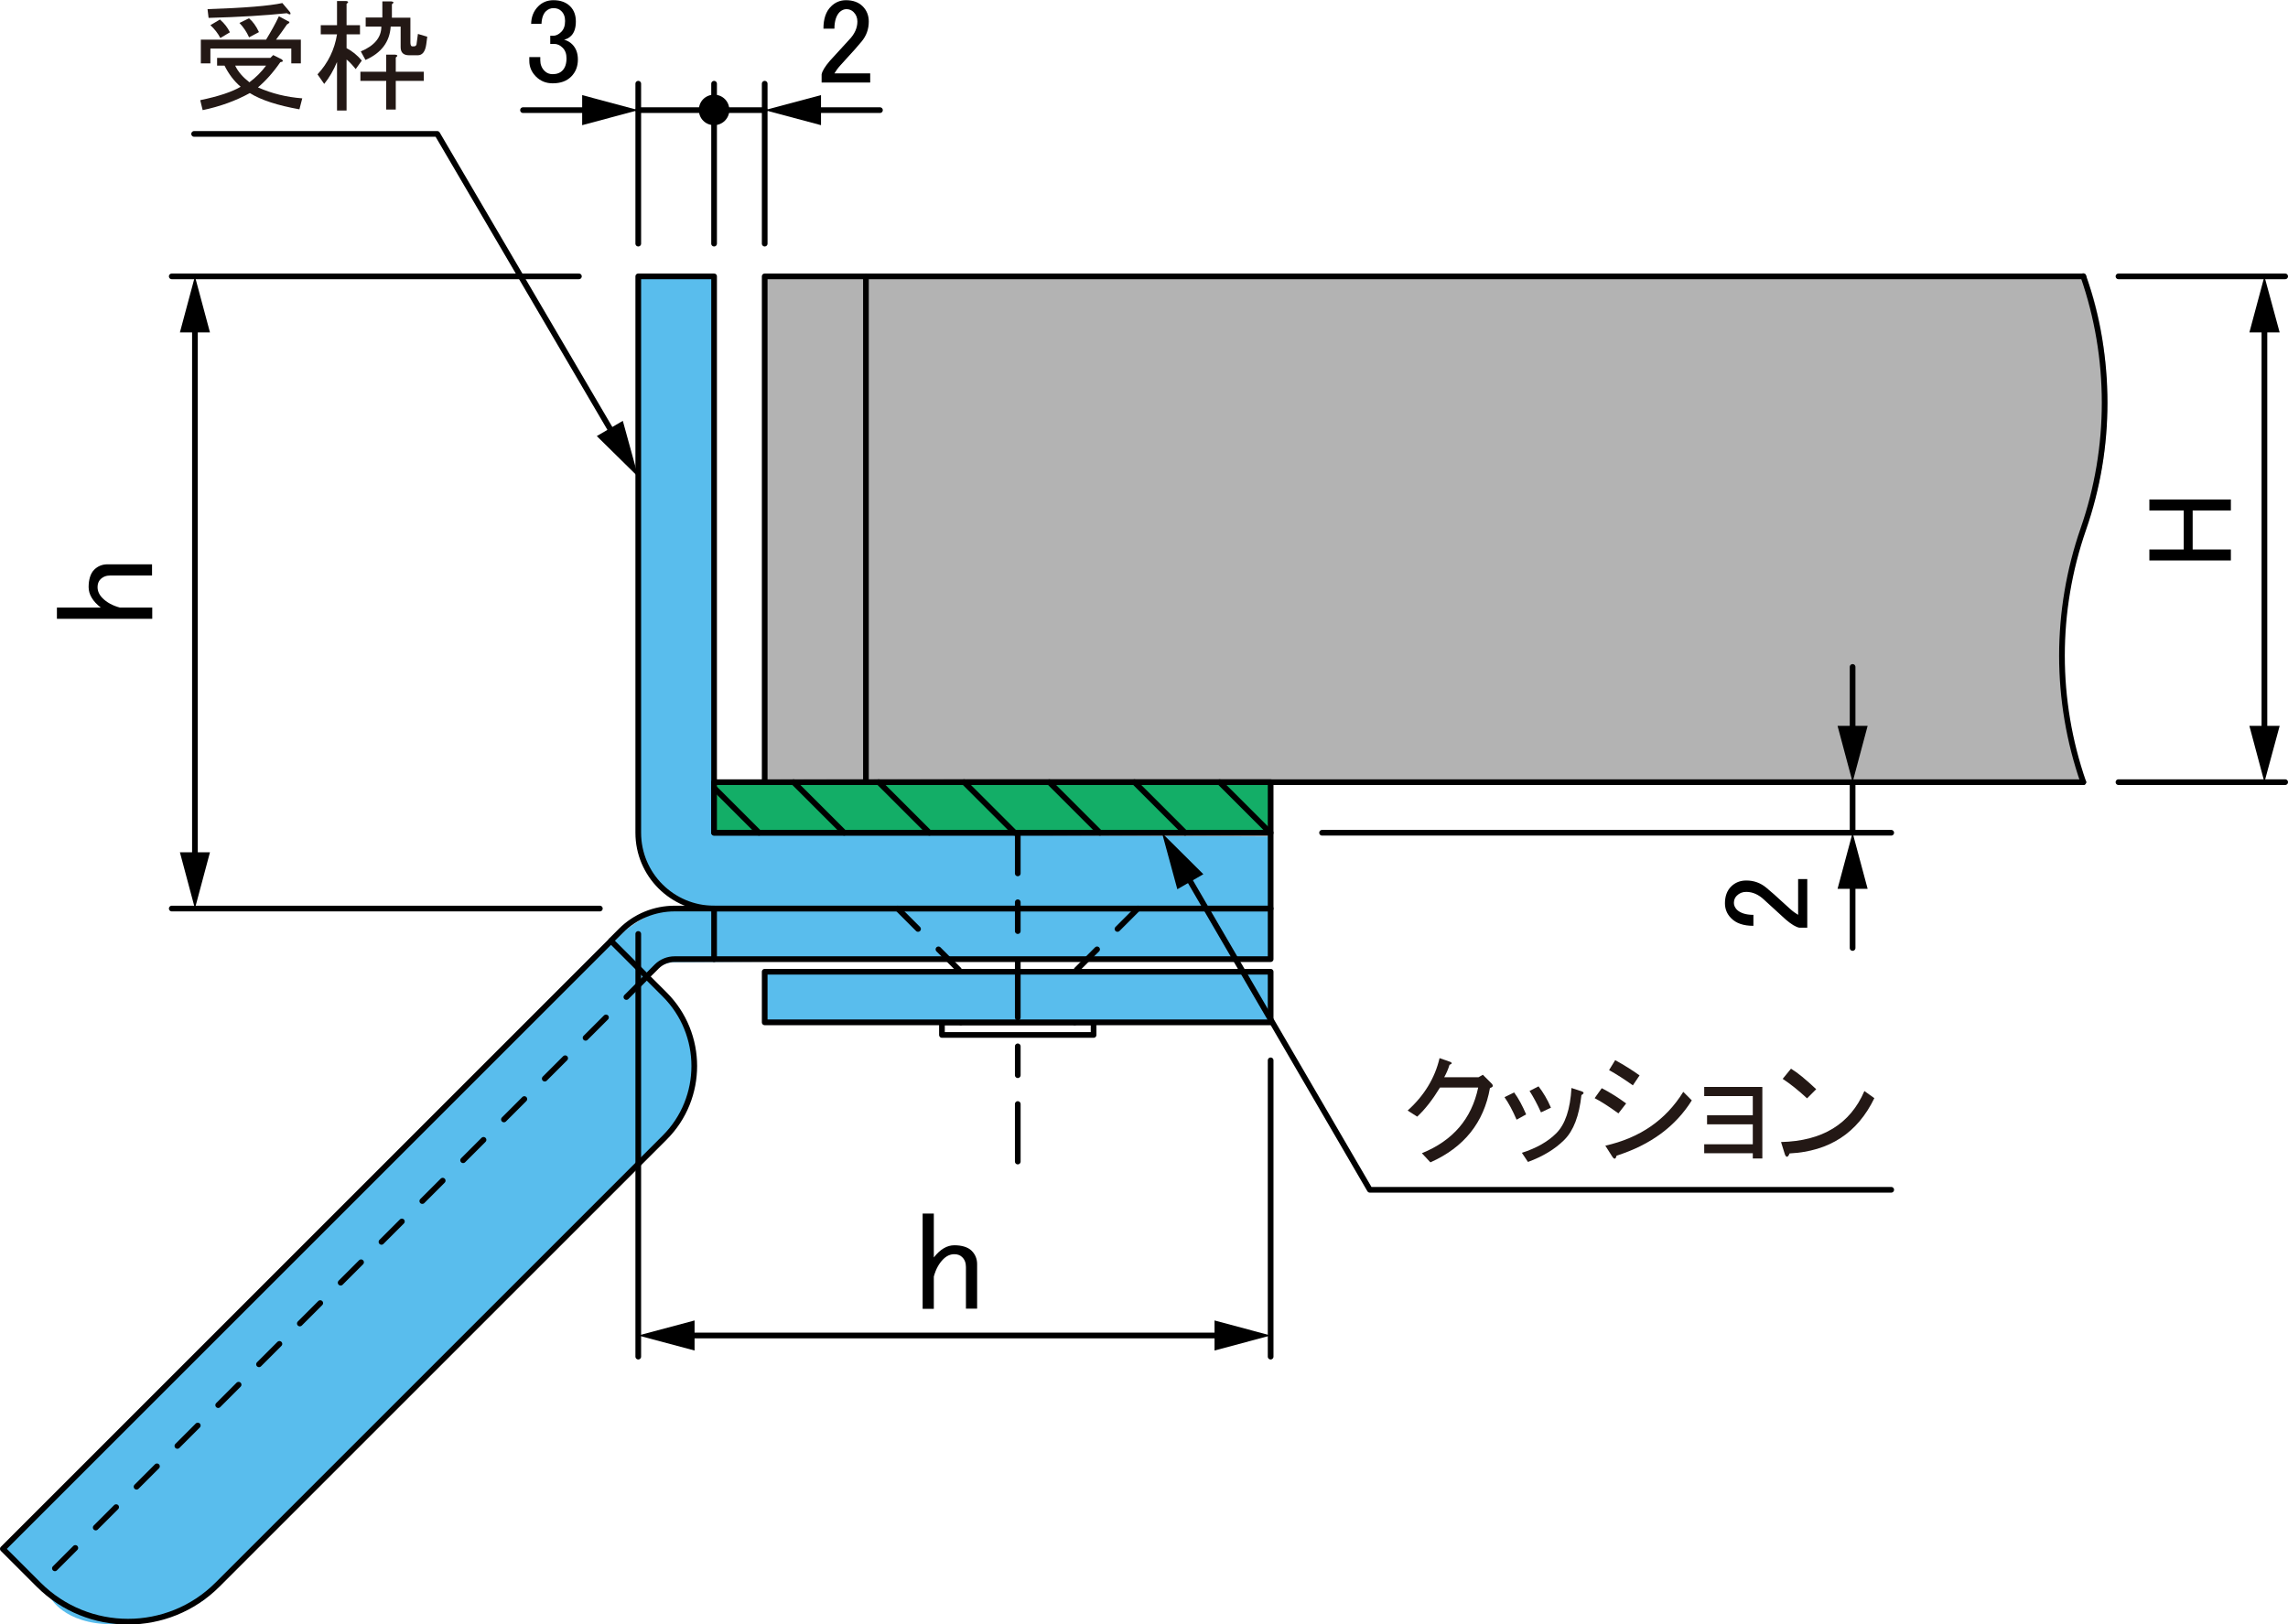 <?xml version="1.0" encoding="UTF-8"?>
<svg xmlns="http://www.w3.org/2000/svg" viewBox="0 0 112.56 79.94">
  <defs>
    <style>
      .cls-1 {
        fill: #13ae67;
      }

      .cls-1, .cls-2, .cls-3, .cls-4, .cls-5, .cls-6 {
        stroke: #000;
        stroke-linecap: round;
        stroke-linejoin: round;
        stroke-width: .28px;
      }

      .cls-2, .cls-7 {
        fill: #59bded;
      }

      .cls-3, .cls-4, .cls-5, .cls-6 {
        fill: none;
      }

      .cls-8 {
        fill: #231815;
      }

      .cls-9 {
        fill: #b3b3b3;
      }

      .cls-4 {
        stroke-dasharray: 2.83 1.42 1.42 1.42;
      }

      .cls-5 {
        stroke-dasharray: 1.42 1.42;
      }

      .cls-6 {
        stroke-dasharray: 133.67 66.83;
      }
    </style>
  </defs>
  <g id="_レイヤ_1" data-name="レイヤ− 1">
    <path class="cls-9" d="M102.46,26.09s1.2-2.08,1.2-6.21-1.06-6.29-1.06-6.29l-64.97.05.04,24.69,64.92.17s-1.08-2.11-1.08-6.98c0-3.45.95-5.42.95-5.42Z"/>
    <path class="cls-7" d="M.18,76.28l2.37,2.44s.81,1.38,3.44,1.19c2.62-.19,4.06-1.19,4.06-1.19l23.37-23.44s1.12-1.81.75-3.31-1.37-2.94-1.37-2.94l-.94-.87.69-.69.5-.12,29.5-.19.06-6-27.38-.12-.06-27.44-3.75.06-.06,27.5s.31,1.44.94,2.25c.62.81,1.94,1.25,1.94,1.25,0,0-.94-.31-2.06.25-1.12.56-1.56,1-1.56,1L.18,76.28Z"/>
  </g>
  <g id="L-1">
    <rect class="cls-3" x="37.62" y="13.6" width="4.98" height="24.89"/>
    <line class="cls-3" x1="102.49" y1="38.49" x2="42.6" y2="38.49"/>
    <line class="cls-3" x1="102.49" y1="13.6" x2="42.6" y2="13.6"/>
    <path class="cls-3" d="M102.49,38.49c-1.4-4.03-1.4-8.42,0-12.45,1.4-4.03,1.4-8.42,0-12.45"/>
  </g>
  <g id="L-2">
    <line class="cls-6" x1="52.87" y1="47.82" x2="52.87" y2="48.67"/>
    <line class="cls-6" x1="47.27" y1="47.82" x2="47.27" y2="48.7"/>
    <line class="cls-5" x1="44.16" y1="44.71" x2="47.27" y2="47.82"/>
    <polyline class="cls-3" points="53.8 50.31 46.34 50.31 46.34 50.93 53.8 50.93 53.8 50.31"/>
    <line class="cls-6" x1="52.87" y1="49.43" x2="52.87" y2="50.31"/>
    <line class="cls-6" x1="47.27" y1="49.43" x2="47.27" y2="50.31"/>
    <path class="cls-3" d="M35.13,47.2h-1.94c-.33,0-.65.13-.88.36l-.49.49"/>
    <path class="cls-3" d="M35.13,44.71h-1.94c-.99,0-1.94.39-2.64,1.09l-.49.49"/>
    <line class="cls-5" x1="55.98" y1="44.71" x2="52.87" y2="47.82"/>
    <polyline class="cls-3" points="62.51 44.71 35.13 44.71 35.13 47.2 62.51 47.2 62.51 44.71"/>
    <polyline class="cls-2" points="62.51 47.82 37.62 47.82 37.62 50.31 62.51 50.31 62.51 47.82"/>
    <path class="cls-3" d="M30.06,46.3L.14,76.22l1.76,1.76c2.43,2.43,6.37,2.43,8.8,0l22-22c1.94-1.94,1.94-5.1,0-7.04l-.88-.88-1.76-1.76Z"/>
    <line class="cls-5" x1="31.82" y1="48.06" x2="1.9" y2="77.98"/>
    <path class="cls-3" d="M35.13,13.6h-3.73v27.38c0,2.06,1.67,3.73,3.73,3.73h27.38v-3.73h-27.38V13.6"/>
  </g>
  <g id="L-5">
    <line class="cls-4" x1="50.07" y1="57.16" x2="50.07" y2="40.98"/>
  </g>
  <g id="L-3">
    <rect class="cls-1" x="35.13" y="38.49" width="27.38" height="2.49"/>
    <path class="cls-1" d="M60,38.49l2.49,2.49M55.81,38.49l2.49,2.49M51.62,38.49l2.49,2.49M47.43,38.49l2.49,2.49M43.23,38.49l2.49,2.49M39.04,38.49l2.49,2.49M35.13,38.77l2.21,2.21"/>
  </g>
  <g id="T">
    <g>
      <path class="cls-8" d="M70.37,57.2l-.42-.45c1.53-.62,2.45-1.7,2.77-3.23h-1.88c-.36.59-.73,1.07-1.12,1.43l-.47-.3c.81-.73,1.34-1.59,1.57-2.58l.54.19c.09.05.08.09-.05.14-.06.2-.15.41-.26.61h1.69l.21-.12.42.42c.11.11.09.19-.07.23-.3,1.7-1.27,2.92-2.93,3.66Z"/>
      <path class="cls-8" d="M74.02,53.99l.47-.23c.22.3.41.66.59,1.08l-.47.26c-.19-.44-.38-.8-.59-1.1ZM76.95,56.1c-.45.45-1.05.81-1.78,1.08l-.3-.45c.72-.23,1.28-.55,1.69-.96.44-.44.69-1.18.75-2.23l.49.16c.14.05.14.11,0,.19-.11,1.02-.39,1.75-.84,2.2ZM75.24,53.69l.45-.23c.23.3.44.65.61,1.05l-.49.23c-.19-.42-.38-.77-.56-1.05Z"/>
      <path class="cls-8" d="M80,54.3l-.38.49c-.47-.34-.86-.59-1.17-.75l.35-.49c.39.2.79.45,1.2.75ZM78.97,56.38c1.7-.38,2.98-1.26,3.84-2.65l.42.42c-.8,1.28-2.03,2.19-3.7,2.72-.05.19-.12.2-.23.02l-.33-.52ZM80.66,52.92l-.33.49c-.42-.3-.81-.55-1.17-.75l.3-.49c.42.23.82.48,1.2.75Z"/>
      <path class="cls-8" d="M83.84,56.76v-.45h2.39v-.98h-2.25v-.45h2.25v-.94h-2.39v-.45h2.86v3.52h-.47v-.26h-2.39Z"/>
      <path class="cls-8" d="M92.21,54.04c-.83,1.72-2.22,2.62-4.17,2.72-.08.2-.16.22-.23.05l-.19-.61c2.03-.05,3.4-.88,4.1-2.51l.49.35ZM87.71,53.08l.4-.49c.33.2.74.54,1.24,1.01l-.45.45c-.42-.39-.82-.71-1.2-.96Z"/>
    </g>
    <g>
      <path class="cls-8" d="M11.06,3.23h-.38v-.38h2.62l.14-.14.42.21c.09.08.07.12-.07.14-.36.52-.73.93-1.1,1.24.67.3,1.4.48,2.18.54l-.14.54c-1.06-.19-1.88-.45-2.44-.8-.69.38-1.46.66-2.32.84l-.12-.49c.91-.19,1.57-.41,1.99-.66-.33-.28-.59-.63-.8-1.05ZM10.35,3.12h-.47v-1.17h3.21c.23-.38.45-.76.63-1.15l.52.28s0,.07-.12.12c-.17.25-.35.5-.54.75h1.22v1.17h-.47v-.73h-3.98v.73ZM10.26.87l-.05-.42c1.81-.06,3.04-.16,3.68-.3l.38.45c.06.12,0,.14-.16.05-1.05.11-2.33.19-3.84.23ZM10.82.96c.22.19.38.4.49.63l-.47.28c-.12-.23-.29-.45-.49-.63l.47-.28ZM11.57,3.23c.14.3.38.57.7.82.31-.23.59-.51.82-.82h-1.52ZM12.25,1.83c-.12-.27-.28-.5-.47-.7l.47-.23c.19.16.35.38.49.68l-.49.26Z"/>
      <path class="cls-8" d="M17.03.05c.12.02.13.06.02.14v1.05h.66v.45h-.66v.68c.27.14.52.34.75.61l-.3.42c-.19-.23-.34-.39-.45-.47v2.51h-.47v-2.39c-.17.41-.38.77-.63,1.08l-.33-.47c.52-.56.84-1.22.96-1.97h-.8v-.45h.8V.05h.45ZM21.02,1.8l-.05.38c-.05.36-.19.54-.42.54h-.42c-.28,0-.42-.13-.42-.4v-1.01h-.49c-.05.75-.46,1.3-1.24,1.64l-.23-.42c.67-.28,1.01-.69,1.01-1.22h-.77v-.45h.82V.07h.45c.12.02.13.06.02.14v.66h.91v1.22c0,.12.03.19.09.19h.09c.06,0,.1-.03.12-.09l.07-.52.47.14ZM20.85,3.98h-1.38v1.41h-.47v-1.41h-1.27v-.45h1.27v-.84h.45c.12.02.13.06.02.14v.7h1.38v.45Z"/>
    </g>
    <path d="M26.13,1.2c0-.36.12-.66.35-.89.2-.2.45-.3.75-.3.34,0,.62.1.82.3.19.19.28.44.28.75s-.08.55-.23.7c-.11.11-.23.17-.35.19.16.05.29.12.4.23.19.19.28.44.28.75,0,.34-.11.62-.33.84s-.52.33-.91.33c-.33,0-.6-.11-.82-.33s-.33-.48-.33-.77v-.19h.54v.16c0,.2.07.38.21.52.11.11.24.16.4.16.2,0,.37-.06.49-.19s.19-.32.19-.59c0-.22-.06-.39-.19-.52s-.27-.19-.42-.19h-.19v-.4h.14c.14,0,.27-.06.4-.19s.19-.3.19-.54c0-.2-.06-.37-.19-.49-.09-.09-.22-.14-.38-.14-.14,0-.27.05-.38.16-.12.12-.2.33-.21.61h-.52Z"/>
    <path d="M40.51,1.41c0-.48.12-.85.38-1.1.2-.2.45-.3.73-.3.34,0,.62.1.82.3s.3.45.3.75c0,.38-.12.7-.35.98-.22.27-.45.52-.68.77l-.38.42c-.11.12-.2.25-.28.38h1.76v.45h-2.39v-.4c.03-.16.16-.38.4-.66.39-.42.71-.77.96-1.05.27-.28.4-.58.4-.89,0-.19-.06-.34-.19-.47-.09-.09-.21-.14-.35-.14-.12,0-.23.05-.33.14-.17.17-.26.45-.26.82h-.54Z"/>
    <path d="M2.8,30.45v-.55h2.16c-.4-.31-.6-.65-.6-1.01s.09-.67.27-.85c.18-.18.4-.27.66-.27h2.19v.55h-2.05c-.2,0-.36.06-.49.19-.09.09-.14.22-.14.38,0,.2.08.38.25.55.2.2.48.36.85.46h1.59v.55H2.8Z"/>
    <path d="M45.39,59.72h.55v2.16c.31-.4.65-.6,1.01-.6s.67.09.85.27c.18.18.27.4.27.66v2.19h-.55v-2.05c0-.2-.06-.37-.19-.49-.09-.09-.22-.14-.38-.14-.2,0-.38.08-.55.25-.2.2-.36.48-.46.85v1.59h-.55v-4.68Z"/>
    <path d="M105.74,27.58v-.54h1.69v-1.92h-1.69v-.54h4.01v.54h-1.88v1.92h1.88v.54h-4.01Z"/>
    <path d="M86.26,45.56c-.48,0-.85-.12-1.1-.38-.2-.2-.3-.45-.3-.73,0-.34.1-.62.3-.82s.45-.3.75-.3c.38,0,.7.12.98.35.27.22.52.45.77.68l.42.38c.12.11.25.2.38.28v-1.76h.45v2.39h-.4c-.16-.03-.38-.16-.66-.4-.42-.39-.77-.71-1.05-.96-.28-.27-.58-.4-.89-.4-.19,0-.34.06-.47.19-.09.09-.14.21-.14.35,0,.12.05.23.14.33.17.17.45.26.82.26v.54Z"/>
  </g>
  <g id="L">
    <g>
      <polyline class="cls-3" points="58.31 42.95 67.39 58.55 93.04 58.55"/>
      <polygon points="57.92 43.76 57.17 41 59.2 43.02 57.92 43.76"/>
    </g>
    <g>
      <polyline class="cls-3" points="30.26 21.52 21.51 6.59 9.55 6.59"/>
      <polygon points="30.64 20.71 31.4 23.47 29.36 21.46 30.64 20.71"/>
    </g>
    <line class="cls-3" x1="31.4" y1="11.99" x2="31.4" y2="4.12"/>
    <line class="cls-3" x1="37.62" y1="11.99" x2="37.62" y2="4.12"/>
    <line class="cls-3" x1="35.13" y1="11.99" x2="35.13" y2="4.12"/>
    <g>
      <line class="cls-3" x1="9.59" y1="15.86" x2="9.59" y2="42.45"/>
      <polygon points="8.85 16.36 9.59 13.6 10.33 16.36 8.85 16.36"/>
      <polygon points="8.85 41.94 9.59 44.71 10.33 41.94 8.85 41.94"/>
    </g>
    <g>
      <line class="cls-3" x1="33.66" y1="65.72" x2="60.25" y2="65.72"/>
      <polygon points="34.17 66.46 31.4 65.72 34.17 64.98 34.17 66.46"/>
      <polygon points="59.75 66.46 62.51 65.72 59.75 64.98 59.75 66.46"/>
    </g>
    <line class="cls-3" x1="104.22" y1="13.6" x2="112.42" y2="13.6"/>
    <line class="cls-3" x1="104.22" y1="38.49" x2="112.42" y2="38.49"/>
    <g>
      <line class="cls-3" x1="111.4" y1="15.86" x2="111.4" y2="36.23"/>
      <polygon points="110.66 16.36 111.4 13.6 112.15 16.36 110.66 16.36"/>
      <polygon points="110.66 35.72 111.4 38.49 112.15 35.72 110.66 35.72"/>
    </g>
    <g>
      <line class="cls-3" x1="91.14" y1="43.24" x2="91.14" y2="46.65"/>
      <polygon points="90.4 43.74 91.14 40.98 91.88 43.74 90.4 43.74"/>
    </g>
    <g>
      <line class="cls-3" x1="91.14" y1="36.23" x2="91.14" y2="32.82"/>
      <polygon points="91.88 35.72 91.14 38.49 90.4 35.72 91.88 35.72"/>
    </g>
    <line class="cls-3" x1="28.48" y1="13.6" x2="8.45" y2="13.6"/>
    <line class="cls-3" x1="29.51" y1="44.71" x2="8.45" y2="44.71"/>
    <line class="cls-3" x1="37.62" y1="5.42" x2="35.13" y2="5.42"/>
    <line class="cls-3" x1="31.4" y1="45.96" x2="31.4" y2="66.76"/>
    <line class="cls-3" x1="62.51" y1="52.18" x2="62.51" y2="66.76"/>
    <line class="cls-3" x1="65.04" y1="40.98" x2="93.04" y2="40.98"/>
    <line class="cls-3" x1="91.14" y1="40.98" x2="91.14" y2="38.49"/>
    <g>
      <line class="cls-3" x1="29.14" y1="5.42" x2="25.73" y2="5.42"/>
      <polygon points="28.64 4.68 31.4 5.42 28.64 6.16 28.64 4.68"/>
    </g>
    <g>
      <line class="cls-3" x1="31.4" y1="5.42" x2="35.13" y2="5.42"/>
      <path d="M35.13,6.16c.41,0,.75-.33.75-.75s-.33-.75-.75-.75-.75.33-.75.75.33.75.75.75Z"/>
    </g>
    <g>
      <line class="cls-3" x1="39.88" y1="5.42" x2="43.29" y2="5.42"/>
      <polygon points="40.39 6.16 37.62 5.42 40.39 4.68 40.39 6.16"/>
    </g>
  </g>
</svg>